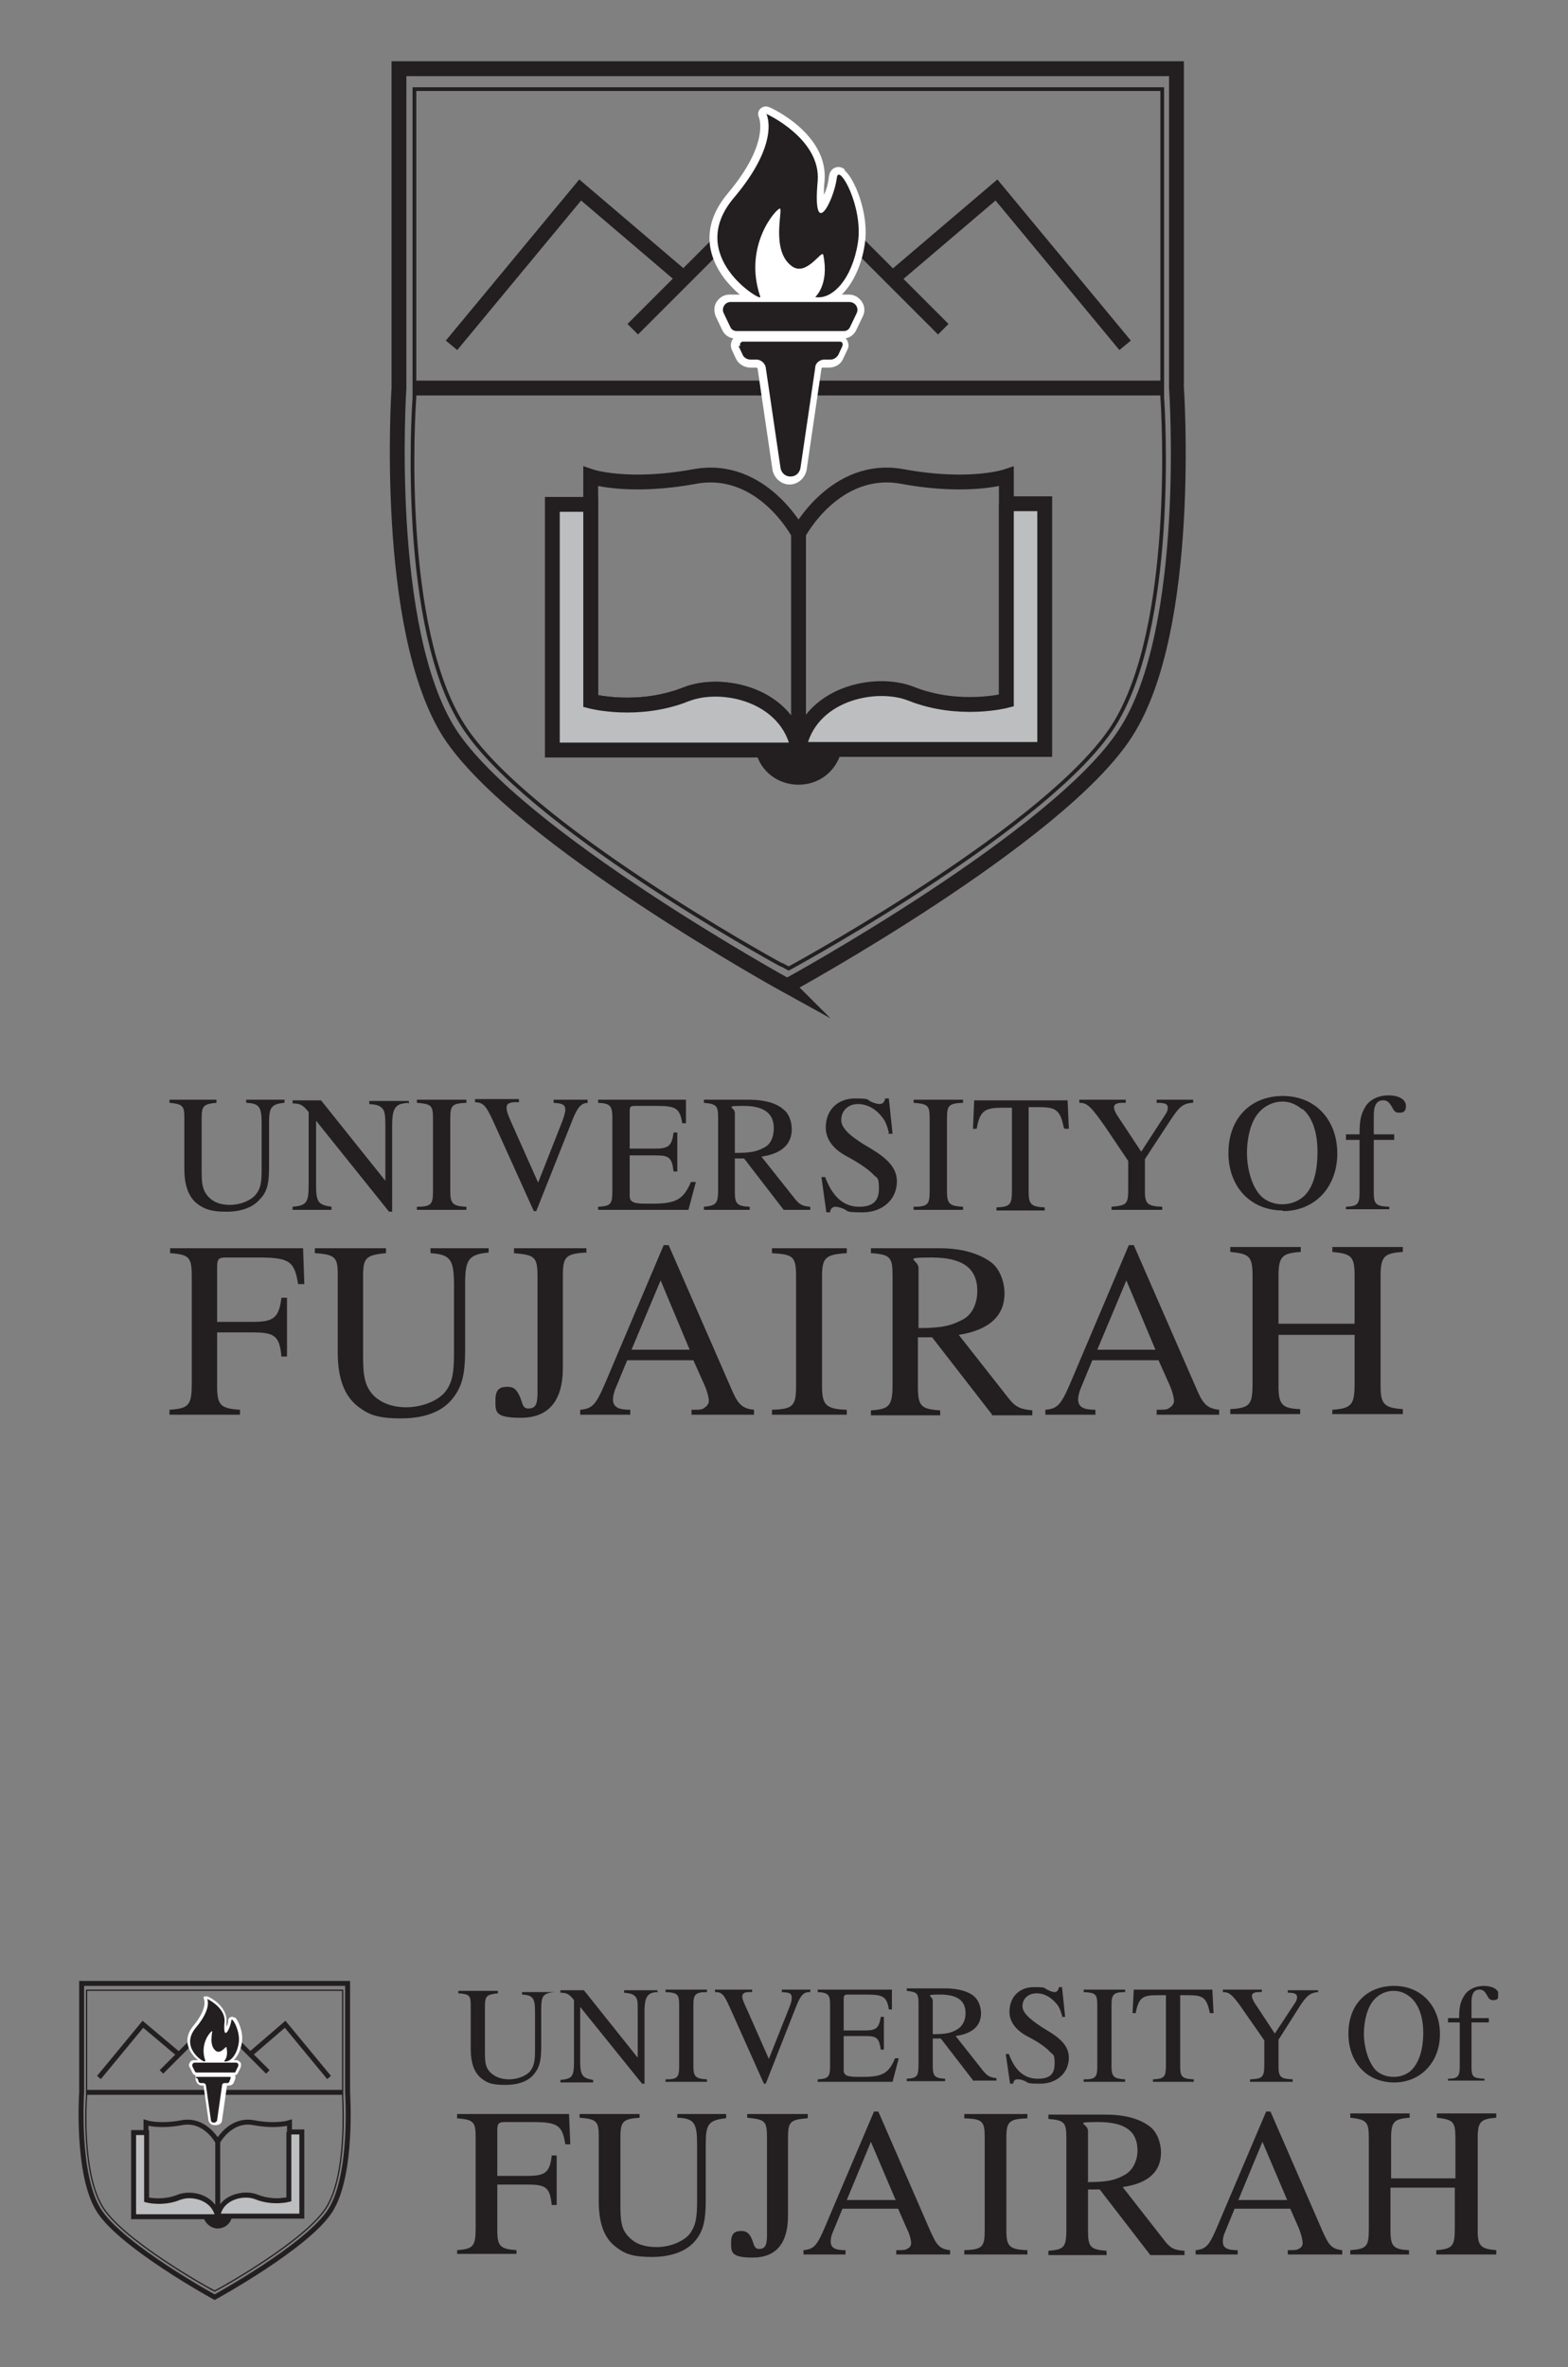 <?xml version="1.0" encoding="UTF-8"?>
<svg id="Layer_1" xmlns="http://www.w3.org/2000/svg" xmlns:xlink="http://www.w3.org/1999/xlink" version="1.1" viewBox="0 0 253.5 382.5">
  <rect x="0" y="0" width="253.5" height="382.5" fill="#808080" stroke="none"/>
  <!-- Generator: Adobe Illustrator 29.5.1, SVG Export Plug-In . SVG Version: 2.1.0 Build 141)  -->
  <defs>
    <style>
      .st0, .st1, .st2, .st3, .st4 {
        fill: none;
      }

      .st5 {
        fill: #231f20;
      }

      .st6 {
        fill: #bcbec0;
      }

      .st1 {
        stroke-width: .2px;
      }

      .st1, .st2, .st3, .st4 {
        stroke: #231f20;
        stroke-miterlimit: 10;
      }

      .st2 {
        stroke-width: .6px;
      }

      .st3 {
        stroke-width: .8px;
      }

      .st7 {
        fill: #fff;
      }

      .st4 {
        stroke-width: 2.4px;
      }

      .st8 {
        clip-path: url(#clippath);
      }
    </style>
    <clipPath id="clippath">
      <rect class="st0" x="12.6" y="9.9" width="229.6" height="361.8"/>
    </clipPath>
  </defs>
  <path class="st4" d="M102.3,53.2l25.1-25.1,25.1,25.1M144.3,45l16.8-14.3,20.8,25.1M73,55.8l20.8-25.1,16.2,13.8M67,62.7h120.9"/>
  <g class="st8">
    <path class="st7" d="M137.5,39.1c-.5,3.5-2,5.8-3.2,6.9.3-1.2.5-2.9,0-5-.1-.5-.5-.9-.9-1-.1,0-.3,0-.4,0-.6,0-1.1.5-1.7,1-1.4,1.3-2,1.6-2.5,1.2-1.9-1.4-1.6-5-1.4-6.9.1-1.2.2-2.3-.9-2.6-.8-.2-1.4.3-1.9.8-1.8,1.9-4.3,6.4-3.5,11.9-1.4-1.2-2.9-3-3.6-5.2-.7-2.5,0-5.1,2.2-7.6,4.7-5.5,5.8-9.5,5.9-12,2.3,1.5,5.8,4.5,5.4,8.4-.3,3.9-.2,6.3,1.6,6.5,1.7.2,2.9-2.6,3.5-4.8.9,1.9,1.9,5.2,1.4,8.2M137.3,49.9s0,0,0,0l-1,2.3h-17.2l-1-2.3s0,0,0,0c0,0,0,0,0,0h19.2s0,0,0,0M136.6,27.4c-.7-.6-1.4-.4-1.6-.3-.3.1-.9.5-1,1.5-.1,1-.4,2.1-.8,2.9,0-.6,0-1.3.1-2.2.7-7.6-8.6-11.9-9-12-.5-.2-1-.1-1.4.3-.4.4-.4.9-.2,1.4,0,0,1.8,4.1-5,12.2-5.3,6.3-2.4,11.6-.2,14.3.3.3,1.1,1.3,2.1,2.1h-1.6c-.9,0-1.6.4-2.1,1.1-.5.7-.5,1.6-.2,2.4l1.1,2.3c.4.8,1.2,1.3,2.1,1.3h17.4c.9,0,1.7-.5,2.1-1.3l1.1-2.3c.4-.8.3-1.7-.2-2.4-.5-.7-1.2-1.1-2.1-1.1h-1.1c1.8-1.8,3.2-4.7,3.7-8.1.8-4.9-1.7-10.8-3.3-12"/>
    <path class="st7" d="M127.3,75.6c0,.2.2.3.4.3s.3-.1.4-.3l2.4-16.3c.2-1.3,1.3-2.3,2.7-2.3h1s0,0,0,0l.2-.5h-13.3l.2.5s0,0,0,0h1c1.4,0,2.5,1,2.7,2.4l2.4,16.3ZM127.7,78.3c-1.4,0-2.5-1-2.8-2.3,0,0,0,0,0,0l-2.4-16.3c0-.2-.1-.3-.2-.3h-1c-1,0-1.9-.6-2.3-1.4l-.7-1.5s0,0,0,0c-.2-.5-.2-1.1.1-1.6.3-.5.8-.8,1.4-.8h15.7c.6,0,1.1.3,1.4.8.3.5.4,1.1.1,1.6l-.7,1.5c-.4.9-1.3,1.4-2.3,1.4h-1c-.1,0-.2,0-.2.2l-2.4,16.4s0,0,0,0c-.3,1.3-1.4,2.3-2.8,2.3"/>
    <path class="st2" d="M126.3,155.9c-1.7-.9-41.2-22.7-51.4-38.6-10.2-15.8-8.1-50.6-7.9-53V14.4h120.9v49.9c.2,2.4,2.2,37.1-7.9,53-10.2,15.9-49.8,37.7-51.4,38.6l-1.1.6-1.1-.6Z"/>
    <path class="st4" d="M129.1,121.2v-35s-5.9-11.2-16.8-9.2c-10.9,2-16.8,0-16.8,0v36.3s7.6,2,15.4-1.1c5.8-2.3,16.6,0,18.2,9ZM129.1,121.2v-35s5.9-11.2,16.8-9.2c10.9,2,16.8,0,16.8,0v36.3s-7.6,2-15.4-1.1c-5.8-2.3-16.6,0-18.2,9ZM127.4,159.4s-43.8-24.1-54.7-40.9c-10.8-16.9-8.2-55.8-8.2-55.8V11.1h125.7v51.5s2.7,39-8.2,55.8c-10.8,16.9-54.7,40.9-54.7,40.9Z"/>
    <path class="st5" d="M129.1,121.3h-5.7c.6,2.5,2.9,4.3,5.7,4.3s5-1.8,5.7-4.3h-5.7Z"/>
    <path class="st4" d="M129.1,121.3h-5.7c.6,2.5,2.9,4.3,5.7,4.3s5-1.8,5.7-4.3h-5.7Z"/>
    <path class="st6" d="M162.7,81.4v31.8s-7.6,2-15.4-1.1c-5.8-2.3-16.6,0-18.2,9h39.8v-39.7h-6.2Z"/>
    <path class="st4" d="M162.7,81.4v31.8s-7.6,2-15.4-1.1c-5.8-2.3-16.6,0-18.2,9h39.8v-39.7h-6.2Z"/>
    <path class="st6" d="M110.9,112.2c-7.8,3.1-15.4,1.1-15.4,1.1v-31.8h-6.2v39.7h39.8c-1.7-9-12.4-11.3-18.2-9"/>
    <path class="st4" d="M110.9,112.2c-7.8,3.1-15.4,1.1-15.4,1.1v-31.8h-6.2v39.7h39.8c-1.7-9-12.4-11.3-18.2-9Z"/>
    <path class="st5" d="M122.9,48c.3.8-12.3-6.6-4.2-16.1,7.6-9,5.2-13.5,5.2-13.5,0,0,8.8,4,8.3,10.8-.9,9.9,2.6,3.4,3.1-.5.3-2.4,4.3,4.7,3.4,10.5-.9,5.8-4.1,9.3-6.9,8.8,0,0,2.3-2,1.3-6.8-.2-1-2.7,3.6-5.1,1.8-3.4-2.5-1.4-9.1-1.9-9.3-.5-.1-6,5.9-3.2,14.2"/>
    <path class="st5" d="M119,53.5h17.4c.4,0,.8-.2,1-.6l1.1-2.3c.4-.8-.2-1.8-1.2-1.8h-19.2c-.9,0-1.5,1-1.1,1.8l1.1,2.3c.2.4.6.6,1,.6"/>
    <path class="st5" d="M119.4,55.9l.7,1.5c.2.4.7.7,1.2.7h1c.7,0,1.4.6,1.5,1.3l2.4,16.3c.2.8.8,1.3,1.6,1.3s1.4-.5,1.6-1.3l2.4-16.3c0-.7.7-1.3,1.5-1.3h1c.5,0,.9-.3,1.2-.7l.7-1.5c.1-.3,0-.7-.4-.7h-15.7c-.3,0-.6.4-.4.7"/>
    <path class="st5" d="M46,178.2c-2.3.2-2.5.9-2.5,3.4v6.8c0,2.6-.2,4.1-1.5,5.4-1.1,1.3-3,2-5.4,2s-3.5-.4-4.6-1.2c-1.5-1.1-2.2-3-2.2-5.8v-8.3c0-1.8-.3-2.1-2.4-2.3v-.5h7.6v.5c-2.1.2-2.4.5-2.4,2.5v8.4c0,2.1.1,3.3,1.2,4.4.8.8,1.9,1.2,3.4,1.2s3.2-.6,4.1-1.6c.9-1.1,1-2.1,1-4.3v-7.1c0-2.8-.3-3.4-2.5-3.5v-.5h6.2v.5Z"/>
    <path class="st5" d="M66,178.2c-1,.1-1.4.2-1.8.5-.5.5-.8,1-.8,3.2v13.9h-.5l-11.8-14.7v10.4c0,2.8.4,3.2,2.5,3.5v.5h-6.3v-.5c2.2-.2,2.6-.6,2.6-3.5v-11.8c-.9-1.1-1.3-1.4-2.6-1.4v-.5h4.6l10.4,13v-9.1c0-1.4-.1-2.2-.5-2.6-.5-.5-.9-.6-2.1-.7v-.5h6.4v.5Z"/>
    <path class="st5" d="M67.4,195.5v-.5c2.3,0,2.6-.4,2.6-2.5v-11.8c0-2.1-.3-2.3-2.6-2.5v-.5h8v.5c-2.3.1-2.6.4-2.6,2.5v11.8c0,2,.4,2.4,2.6,2.5v.5h-8Z"/>
    <path class="st5" d="M95.2,178.2c-1.1,0-1.7.5-2.5,2.4l-6,15.1h-.4l-6.6-14.6c-1.2-2.6-1.6-2.9-2.9-3v-.5h7.1v.5h-.8c-.9.1-1.2.3-1.2.9s.2,1.1,1,2.9l4.1,9.2,3.9-9.9c.3-.8.5-1.5.5-1.9,0-1-.9-1-1.9-1.1v-.5h5.5v.5Z"/>
    <path class="st5" d="M111.2,195.5h-14.5v-.5c2.1-.1,2.3-.5,2.3-2.6v-11.7c0-2-.3-2.4-2.3-2.5v-.5h14.2v3.8c.1,0-.6,0-.6,0-.4-2.4-1-2.8-4.1-2.8h-3.5c-.8,0-.9.1-.9,1v5.9h4.1c2.3,0,2.7-.5,3-2.6h.6v6.3h-.6c-.3-2.3-.7-2.6-3-2.6h-4.1v6.5c0,1.1.7,1.3,2.7,1.3h1c3.8,0,5-.7,6.2-3.5h.8l-1.2,4.5Z"/>
    <path class="st5" d="M118.8,186.3c2.6,0,3.5-.2,4.8-.9,1-.5,1.5-1.7,1.5-3.1,0-2.4-1.6-3.6-4.9-3.6s-1.4.2-1.4,1.1v6.4ZM126.7,195.5l-6.4-8.3h-1.5v5.3c0,2,.3,2.4,2.4,2.5v.5h-7.4v-.5c2-.2,2.3-.5,2.3-2.8v-11.5c0-2-.2-2.3-2.3-2.5v-.5h7.3c2.6,0,4.5.6,5.6,1.6.9.7,1.3,2,1.3,3.2,0,2.3-1.5,3.9-4.9,4.4l5.4,6.8c.8,1,1.3,1.2,2.5,1.3v.5h-4.4Z"/>
    <path class="st5" d="M143.7,183c-.3-1.2-.6-1.9-1.1-2.5-.9-1.2-2.3-2.1-3.9-2.1s-2.7,1.1-2.7,2.6,2,3,4.8,4.6c2.8,1.7,4.2,3.2,4.2,5.3,0,3-2.4,5-5.5,5s-2.2-.2-3.2-.6c-.5-.2-1-.3-1.3-.3s-.8.3-.8.9h-.6l-.8-5.7h.6c1.2,3.2,3,4.8,5.5,4.8s3.2-1.2,3.2-3-.3-1.6-.8-2.1c-.9-1-2.8-2.2-4.5-3.1-2.4-1.3-3.3-3-3.3-4.6,0-2.9,2-4.7,4.7-4.7s1.8.2,2.8.6c.5.2.9.3,1.2.3.5,0,.8-.3.9-.9h.6l.6,5.7h-.7Z"/>
    <path class="st5" d="M147.7,195.5v-.5c2.3,0,2.6-.4,2.6-2.5v-11.8c0-2.1-.3-2.3-2.6-2.5v-.5h8v.5c-2.3.1-2.6.4-2.6,2.5v11.8c0,2,.4,2.4,2.6,2.5v.5h-8Z"/>
    <path class="st5" d="M172,182.3c-.6-3-1.3-3.4-4.1-3.4h-1.6v13.7c0,2,.4,2.4,2.6,2.5v.5h-7.8v-.5c2.2-.1,2.5-.4,2.5-2.8v-13.3h-1.6c-2.8,0-3.6.5-4.1,3.4h-.6l.2-4.6h15.1l.2,4.6h-.6Z"/>
    <path class="st5" d="M192.8,178.2c-1.6.1-2.2.7-3.7,3l-4,6.1v5.2c0,2.1.5,2.4,2.8,2.5v.5h-8.2v-.5c2.4-.2,2.7-.4,2.7-2.8v-4.6l-3.5-5.2c-2.5-3.6-3.1-4.2-4.4-4.2v-.5h7.5v.5h-.6c-.9,0-1.3.3-1.3.7s.2.8.5,1.3l3.9,5.9,3.9-6c.3-.4.4-.8.4-1.1,0-.6-.4-.8-1.8-.8v-.5h5.9v.5Z"/>
    <path class="st5" d="M210.6,179.3c-1-.8-2-1.3-3.3-1.3s-2.8.6-3.8,1.8c-1.2,1.3-1.9,3.9-1.9,6.5s.8,5.6,2.4,7.1c.9.8,2.1,1.2,3.3,1.2s2.5-.4,3.5-1.3c1.5-1.4,2.2-3.9,2.2-7.2s-.9-5.6-2.4-6.9M207.4,195.6c-5.2,0-8.8-3.8-8.8-9.3s3.5-9.2,8.8-9.2,8.8,3.9,8.8,9.3-3.6,9.3-8.8,9.3"/>
    <path class="st5" d="M219.8,183.2c0-2.1.2-3.1.9-4.3.7-1.2,2.1-1.9,3.8-1.9s2.8.7,2.8,1.7-.5,1.1-1.1,1.1-.8-.2-1.2-1c-.5-.8-.8-1-1.4-1-1,0-1.5.8-1.5,2.4v3.1h3.3v.9h-3.3v8.4c0,2,.3,2.3,2.5,2.4v.4h-7v-.4c1.9-.1,2.2-.4,2.2-2.4v-8.4h-2.2v-.9h2.2Z"/>
    <path class="st5" d="M48.2,207.5c-.6-3.6-1.3-4.3-6.3-4.3h-5.4c-1.2,0-1.4.3-1.4,1.6v8.8h5.8c3.4,0,4.2-.7,4.6-3.9h.9v9.5h-.9c-.3-3.3-1.1-3.9-4.6-3.9h-5.8v8.7c0,3.1.6,3.6,3.7,3.8v.8h-11.4v-.8c3.1-.2,3.6-.7,3.6-4.2v-17.4c0-3-.4-3.5-3.5-3.7v-.8h21.5l.2,5.8h-1Z"/>
    <path class="st5" d="M79,202.4c-3.4.3-3.8,1.3-3.8,5.2v10.4c0,3.9-.4,6.1-2.2,8.2-1.7,2-4.5,3-8.2,3s-5.2-.6-6.9-1.9c-2.2-1.7-3.3-4.5-3.3-8.8v-12.6c0-2.7-.4-3.2-3.7-3.4v-.8h11.5v.8c-3.3.3-3.7.8-3.7,3.8v12.7c0,3.2.2,5,1.8,6.6,1.2,1.1,2.9,1.8,5.2,1.8s4.9-.9,6.2-2.4c1.3-1.6,1.5-3.3,1.5-6.5v-10.7c0-4.2-.5-5.1-3.8-5.3v-.8h9.4v.8Z"/>
    <path class="st5" d="M94.7,202.4c-3.3.2-3.7.7-3.7,3.8v14.8c0,5.6-2.5,8.1-6.8,8.1s-4.1-1-4.1-2.9.9-2.1,2-2.1,1.5.6,2,1.7c.4,1,.4,1.8,1.3,1.8,1.3,0,1.5-.8,1.5-2.8v-18.5c0-3.3-.5-3.5-3.8-3.8v-.8h11.7v.8Z"/>
    <path class="st5" d="M106.8,206.9l-4.7,11.2h9.4l-4.7-11.2ZM111.8,228.6v-.8c1.5,0,1.7,0,2.2-.4.3-.2.6-.6.6-1,0-.6-.3-1.7-.8-2.8l-1.7-3.8h-10.7l-1.9,4.6c-.2.5-.4,1.2-.4,1.7,0,1.3.9,1.7,2.8,1.7v.8h-8.1v-.8c2.4-.2,2.7-1.1,5.1-6.8l8.4-19.8h.8l10,22.9c1.1,2.6,1.7,3.5,3.8,3.7v.8h-10.4Z"/>
    <path class="st5" d="M124.8,228.6v-.8c3.4-.1,3.9-.6,3.9-3.8v-17.8c0-3.2-.5-3.5-3.9-3.7v-.8h12.1v.8c-3.4.2-4,.7-4,3.7v17.8c0,3,.6,3.7,4,3.8v.8h-12.1Z"/>
    <path class="st5" d="M148.5,214.6c3.9,0,5.3-.4,7.2-1.4,1.5-.8,2.3-2.6,2.3-4.6,0-3.7-2.4-5.4-7.4-5.4s-2.1.3-2.1,1.7v9.8ZM160.4,228.6l-9.7-12.5h-2.3v8c0,3.1.5,3.6,3.6,3.8v.8h-11.2v-.8c3-.2,3.5-.7,3.5-4.3v-17.4c0-3-.3-3.5-3.5-3.7v-.8h11.1c3.9,0,6.7,1,8.5,2.4,1.3,1.1,2,3.1,2,4.9,0,3.5-2.3,5.9-7.4,6.7l8.1,10.3c1.2,1.5,2,1.7,3.8,1.9v.8h-6.6Z"/>
    <path class="st5" d="M182.1,206.9l-4.7,11.2h9.4l-4.7-11.2ZM187,228.6v-.8c1.5,0,1.7,0,2.2-.4.3-.2.6-.6.6-1,0-.6-.3-1.7-.8-2.8l-1.7-3.8h-10.7l-1.9,4.6c-.2.5-.4,1.2-.4,1.7,0,1.3.9,1.7,2.8,1.7v.8h-8.1v-.8c2.4-.2,2.7-1.1,5.1-6.8l8.4-19.8h.8l10,22.9c1.1,2.6,1.7,3.5,3.8,3.7v.8h-10.4Z"/>
    <path class="st5" d="M215.4,228.6v-.8c3.2-.2,3.6-.9,3.6-4.3v-7.8h-12.3v8.2c0,3,.5,3.7,3.5,3.8v.8s-11.3,0-11.3,0v-.8c3.2-.2,3.6-.7,3.6-4.2v-17.3c0-3.2-.5-3.6-3.6-3.9v-.8h11.4v.8c-3,.2-3.6.7-3.6,3.9v7.7h12.3v-7.7c0-3.2-.5-3.6-3.6-3.9v-.8h11.4v.8c-3,.2-3.6.7-3.6,3.9v17.8c0,2.9.6,3.5,3.6,3.7v.8h-11.3Z"/>
    <path class="st5" d="M89.6,321.9c-1.9.2-2.1.7-2.1,2.9v5.8c0,2.2-.2,3.4-1.2,4.6-.9,1.1-2.5,1.7-4.6,1.7s-2.9-.3-3.8-1c-1.2-.9-1.8-2.5-1.8-4.9v-7c0-1.5-.2-1.8-2-1.9v-.4h6.4v.4c-1.8.2-2.1.4-2.1,2.1v7.1c0,1.8,0,2.8,1,3.7.7.6,1.6,1,2.9,1s2.7-.5,3.4-1.3c.7-.9.8-1.8.8-3.6v-5.9c0-2.3-.3-2.8-2.1-2.9v-.4h5.2v.4Z"/>
    <path class="st5" d="M106.4,321.9c-.9,0-1.2.2-1.5.4-.4.4-.7.9-.7,2.7v11.7h-.4l-10-12.4v8.8c0,2.3.4,2.7,2.1,3v.4h-5.3v-.4c1.9-.2,2.2-.5,2.2-3v-9.9c-.7-.9-1.1-1.2-2.2-1.2v-.4h3.8l8.7,10.9v-7.7c0-1.2,0-1.8-.4-2.2-.4-.4-.8-.5-1.8-.6v-.4h5.4v.4Z"/>
    <path class="st5" d="M107.6,336.4v-.4c1.9,0,2.2-.3,2.2-2.1v-9.9c0-1.8-.3-2-2.2-2.1v-.4h6.7v.4c-1.9,0-2.2.4-2.2,2.1v9.9c0,1.7.4,2,2.2,2.1v.4h-6.7Z"/>
    <path class="st5" d="M130.9,321.9c-.9,0-1.4.4-2.1,2.1l-5,12.7h-.3l-5.5-12.3c-1-2.2-1.3-2.5-2.4-2.5v-.4h6v.4h-.6c-.7,0-1,.3-1,.7s.2.9.9,2.4l3.4,7.7,3.3-8.3c.3-.7.4-1.2.4-1.6,0-.9-.7-.8-1.6-.9v-.4h4.6v.4Z"/>
    <path class="st5" d="M144.4,336.4h-12.2v-.4c1.7-.1,2-.4,2-2.1v-9.9c0-1.7-.3-2-2-2.1v-.4h12v3.2c0,0-.5,0-.5,0-.3-2-.9-2.4-3.5-2.4h-3c-.6,0-.8,0-.8.8v5h3.4c1.9,0,2.3-.4,2.6-2.2h.5v5.3h-.5c-.3-1.9-.6-2.2-2.6-2.2h-3.4v5.5c0,.9.6,1.1,2.3,1.1h.8c3.2,0,4.2-.6,5.2-3h.6l-1,3.8Z"/>
    <path class="st5" d="M150.8,328.7c2.2,0,3-.2,4-.8.8-.5,1.3-1.4,1.3-2.6,0-2-1.3-3-4.1-3s-1.2.2-1.2,1v5.4ZM157.5,336.4l-5.4-7h-1.3v4.4c0,1.7.3,2,2,2.1v.4h-6.2v-.4c1.7-.1,1.9-.4,1.9-2.4v-9.7c0-1.7-.2-1.9-1.9-2.1v-.4h6.2c2.1,0,3.8.5,4.7,1.3.7.6,1.1,1.7,1.1,2.7,0,2-1.3,3.3-4.1,3.7l4.5,5.7c.7.8,1.1,1,2.1,1.1v.4h-3.7Z"/>
    <path class="st5" d="M171.8,326c-.3-1-.5-1.6-.9-2.1-.8-1-1.9-1.8-3.3-1.8s-2.3.9-2.3,2.1,1.7,2.5,4,3.9c2.4,1.4,3.5,2.7,3.5,4.4,0,2.5-2,4.2-4.6,4.2s-1.8-.2-2.7-.5c-.4-.2-.8-.2-1.1-.2s-.6.3-.6.7h-.5l-.7-4.8h.5c1,2.7,2.5,4,4.7,4s2.7-1,2.7-2.5-.2-1.3-.7-1.8c-.8-.9-2.4-1.9-3.8-2.6-2-1.1-2.8-2.5-2.8-3.9,0-2.5,1.7-4,3.9-4s1.5.1,2.4.5c.4.2.8.3,1,.3.4,0,.6-.3.7-.8h.5l.5,4.8h-.6Z"/>
    <path class="st5" d="M175.2,336.4v-.4c1.9,0,2.2-.3,2.2-2.1v-9.9c0-1.8-.3-2-2.2-2.1v-.4h6.7v.4c-1.9,0-2.2.4-2.2,2.1v9.9c0,1.7.4,2,2.2,2.1v.4h-6.7Z"/>
    <path class="st5" d="M195.6,325.3c-.5-2.5-1.1-2.9-3.5-2.9h-1.3v11.5c0,1.7.3,2,2.2,2.1v.4h-6.6v-.4c1.9-.1,2.1-.4,2.1-2.4v-11.2h-1.4c-2.4,0-3,.4-3.5,2.9h-.5l.2-3.8h12.7l.2,3.8h-.5Z"/>
    <path class="st5" d="M213.1,321.9c-1.3.1-1.9.6-3.1,2.5l-3.3,5.2v4.3c0,1.8.4,2,2.3,2.1v.4h-6.9v-.4c2-.1,2.3-.3,2.3-2.4v-3.9l-3-4.3c-2.1-3.1-2.6-3.5-3.7-3.5v-.4h6.3v.4h-.5c-.7,0-1.1.2-1.1.6s.2.7.4,1.1l3.3,5,3.3-5c.2-.3.3-.7.3-.9,0-.5-.4-.7-1.5-.7v-.4h4.9v.4Z"/>
    <path class="st5" d="M228.1,322.8c-.8-.7-1.7-1.1-2.8-1.1s-2.4.5-3.2,1.5c-1,1.1-1.6,3.3-1.6,5.4s.7,4.7,2,6c.8.7,1.8,1,2.8,1s2.1-.3,2.9-1.1c1.2-1.2,1.9-3.3,1.9-6s-.8-4.7-2.1-5.8M225.4,336.5c-4.4,0-7.4-3.2-7.4-7.9s3-7.7,7.4-7.7,7.4,3.3,7.4,7.8-3.1,7.8-7.4,7.8"/>
    <path class="st5" d="M235.9,326.1c0-1.8.2-2.6.8-3.6.6-1,1.8-1.6,3.2-1.6s2.4.6,2.4,1.4-.4.9-.9.9-.7-.2-1-.8c-.4-.7-.7-.9-1.2-.9-.9,0-1.3.7-1.3,2v2.6h2.8v.7h-2.8v7.1c0,1.7.2,1.9,2.1,2v.3h-5.9v-.3c1.6,0,1.9-.4,1.9-2v-7.1h-1.9v-.7h1.9Z"/>
    <path class="st5" d="M91.4,346.5c-.5-3-1.1-3.6-5.3-3.6h-4.5c-1,0-1.2.3-1.2,1.3v7.4h4.9c2.9,0,3.6-.6,3.9-3.3h.8v8h-.8c-.3-2.8-.9-3.3-3.9-3.3h-4.9v7.4c0,2.6.5,3,3.1,3.2v.6h-9.6v-.6c2.6-.2,3-.6,3-3.6v-14.6c0-2.5-.3-2.9-3-3.1v-.7h18.1l.2,4.9h-.9Z"/>
    <path class="st5" d="M117.3,342.3c-2.9.3-3.2,1.1-3.2,4.3v8.7c0,3.3-.3,5.2-1.8,6.9-1.4,1.6-3.8,2.5-6.9,2.5s-4.4-.5-5.8-1.6c-1.9-1.4-2.8-3.8-2.8-7.4v-10.6c0-2.3-.4-2.7-3.1-2.9v-.6h9.7v.6c-2.7.2-3.1.6-3.1,3.2v10.7c0,2.7.1,4.2,1.5,5.5,1,1,2.4,1.5,4.4,1.5s4.1-.8,5.2-2c1.1-1.4,1.3-2.7,1.3-5.5v-9c0-3.5-.4-4.3-3.2-4.4v-.6h7.9v.6Z"/>
    <path class="st5" d="M130.5,342.3c-2.8.2-3.1.6-3.1,3.2v12.5c0,4.7-2.1,6.8-5.7,6.8s-3.5-.9-3.5-2.5.8-1.8,1.7-1.8,1.3.5,1.7,1.4c.3.9.4,1.5,1.1,1.5,1.1,0,1.3-.7,1.3-2.4v-15.6c0-2.8-.4-2.9-3.2-3.2v-.6h9.8v.6Z"/>
    <path class="st5" d="M140.8,346.1l-3.9,9.4h7.9l-4-9.4ZM144.9,364.3v-.7c1.2,0,1.5,0,1.9-.3.3-.1.5-.5.5-.8,0-.5-.2-1.4-.7-2.4l-1.4-3.2h-9l-1.6,3.9c-.2.4-.3,1-.3,1.4,0,1.1.8,1.4,2.4,1.4v.7h-6.8v-.7c2-.2,2.3-.9,4.3-5.7l7.1-16.7h.7l8.4,19.3c1,2.2,1.4,2.9,3.2,3.1v.7h-8.7Z"/>
    <path class="st5" d="M155.9,364.3v-.7c2.9-.1,3.3-.5,3.3-3.2v-15c0-2.7-.4-3-3.3-3.1v-.7h10.2v.7c-2.9.1-3.4.5-3.4,3.1v15c0,2.6.5,3.1,3.4,3.2v.7h-10.2Z"/>
    <path class="st5" d="M175.8,352.6c3.3,0,4.5-.3,6.1-1.2,1.2-.7,2-2.2,2-3.9,0-3.1-2-4.6-6.3-4.6s-1.7.2-1.7,1.4v8.2ZM185.9,364.3l-8.1-10.5h-1.9v6.7c0,2.6.4,3,3,3.2v.7h-9.4v-.7c2.6-.2,2.9-.6,2.9-3.6v-14.6c0-2.5-.3-2.9-2.9-3.1v-.7h9.3c3.3,0,5.7.8,7.2,2,1.1.9,1.7,2.6,1.7,4.1,0,3-1.9,5-6.2,5.6l6.8,8.7c1,1.3,1.7,1.5,3.2,1.6v.7h-5.5Z"/>
    <path class="st5" d="M204.1,346.1l-3.9,9.4h7.9l-4-9.4ZM208.2,364.3v-.7c1.2,0,1.5,0,1.9-.3.3-.1.5-.5.5-.8,0-.5-.2-1.4-.6-2.4l-1.4-3.2h-9l-1.6,3.9c-.2.4-.3,1-.3,1.4,0,1.1.8,1.4,2.4,1.4v.7h-6.8v-.7c2-.2,2.3-.9,4.3-5.7l7.1-16.7h.7l8.4,19.3c1,2.2,1.4,2.9,3.2,3.1v.7h-8.7Z"/>
    <path class="st5" d="M232.2,364.3v-.7c2.7-.2,3-.7,3-3.6v-6.5h-10.4v6.9c0,2.5.4,3.1,3,3.2v.7s-9.5,0-9.5,0v-.7c2.7-.2,3-.6,3-3.5v-14.6c0-2.7-.4-3-3-3.3v-.7h9.6v.7c-2.5.2-3,.6-3,3.3v6.5h10.4v-6.5c0-2.7-.4-3-3-3.3v-.7h9.6v.7c-2.5.2-3,.6-3,3.3v15c0,2.4.5,2.9,3,3.1v.7h-9.5Z"/>
    <path class="st3" d="M26.1,334.8l8.6-8.6,8.6,8.6M40.4,332l5.7-4.9,7.1,8.6M16,335.7l7.1-8.6,5.6,4.7M14,338.1h41.4"/>
    <path class="st7" d="M38.1,330c-.2,1.2-.7,2-1.1,2.4.1-.4.2-1,0-1.7,0-.2-.2-.3-.3-.4,0,0,0,0-.1,0-.2,0-.4.2-.6.3-.5.4-.7.6-.9.4-.7-.5-.5-1.7-.5-2.3,0-.4,0-.8-.3-.9-.3,0-.5,0-.7.3-.6.7-1.5,2.2-1.2,4.1-.5-.4-1-1-1.2-1.8-.2-.9,0-1.7.7-2.6,1.6-1.9,2-3.3,2-4.1.8.5,2,1.5,1.9,2.9-.1,1.3,0,2.2.6,2.2.6,0,1-.9,1.2-1.6.3.6.6,1.8.5,2.8M38,333.7s0,0,0,0l-.4.8h-5.9l-.4-.8s0,0,0,0c0,0,0,0,0,0h6.6s0,0,0,0M37.8,326c-.2-.2-.5-.1-.6,0-.1,0-.3.2-.3.5,0,.3-.1.7-.3,1,0-.2,0-.4,0-.8.2-2.6-2.9-4.1-3.1-4.1-.2,0-.4,0-.5,0-.1.1-.1.3,0,.5,0,0,.6,1.4-1.7,4.2-1.8,2.1-.8,4,0,4.9,0,.1.4.4.7.7h-.6c-.3,0-.6.1-.7.4-.2.2-.2.6,0,.8l.4.8c.1.3.4.5.7.5h6c.3,0,.6-.2.7-.5l.4-.8c.1-.3.1-.6,0-.8-.2-.2-.4-.4-.7-.4h-.4c.6-.6,1.1-1.6,1.3-2.8.3-1.7-.6-3.7-1.1-4.1"/>
    <path class="st7" d="M34.6,342.5c0,0,0,.1.1.1s.1,0,.1-.1l.8-5.6c0-.5.4-.8.9-.8h.3s0,0,0,0v-.2c0,0-4.5,0-4.5,0v.2c0,0,0,0,0,0h.3c.5,0,.9.3.9.8l.8,5.6ZM34.7,343.4c-.5,0-.9-.3-1-.8,0,0,0,0,0,0l-.8-5.6c0,0,0,0,0,0h-.3c-.3,0-.6-.2-.8-.5l-.2-.5c0-.2,0-.4,0-.6.1-.2.3-.3.5-.3h5.4c.2,0,.4,0,.5.3.1.2.1.4,0,.6l-.2.5c-.1.3-.4.5-.8.5h-.3s0,0,0,0l-.8,5.6s0,0,0,0c0,.5-.5.8-1,.8"/>
    <path class="st1" d="M34.3,370c-.6-.3-14.1-7.8-17.6-13.2-3.5-5.4-2.8-17.3-2.7-18.1v-17.1h41.4v17.1c0,.8.8,12.7-2.7,18.1-3.5,5.4-17,12.9-17.6,13.2l-.4.2-.4-.2Z"/>
    <path class="st3" d="M35.2,358.1v-12s-2-3.8-5.8-3.1c-3.7.7-5.8,0-5.8,0v12.4s2.6.7,5.3-.4c2-.8,5.7,0,6.2,3.1ZM35.2,358.1v-12s2-3.8,5.8-3.1c3.7.7,5.8,0,5.8,0v12.4s-2.6.7-5.3-.4c-2-.8-5.7,0-6.2,3.1ZM34.7,371.2s-15-8.2-18.7-14c-3.7-5.8-2.8-19.1-2.8-19.1v-17.6h43v17.6s.9,13.3-2.8,19.1c-3.7,5.8-18.7,14-18.7,14Z"/>
    <path class="st5" d="M35.2,358.2h-1.9c.2.8,1,1.5,1.9,1.5s1.7-.6,1.9-1.5h-1.9Z"/>
    <path class="st3" d="M35.2,358.2h-1.9c.2.8,1,1.5,1.9,1.5s1.7-.6,1.9-1.5h-1.9Z"/>
    <path class="st6" d="M46.7,344.5v10.9s-2.6.7-5.3-.4c-2-.8-5.7,0-6.2,3.1h13.6v-13.6h-2.1Z"/>
    <path class="st3" d="M46.7,344.5v10.9s-2.6.7-5.3-.4c-2-.8-5.7,0-6.2,3.1h13.6v-13.6h-2.1Z"/>
    <path class="st6" d="M29,355.1c-2.7,1.1-5.3.4-5.3.4v-10.9h-2.1v13.6h13.6c-.6-3.1-4.2-3.9-6.2-3.1"/>
    <path class="st3" d="M29,355.1c-2.7,1.1-5.3.4-5.3.4v-10.9h-2.1v13.6h13.6c-.6-3.1-4.2-3.9-6.2-3.1Z"/>
    <path class="st5" d="M33.1,333.1c0,.3-4.2-2.2-1.4-5.5,2.6-3.1,1.8-4.6,1.8-4.6,0,0,3,1.4,2.8,3.7-.3,3.4.9,1.2,1.1-.2,0-.8,1.5,1.6,1.2,3.6-.3,2-1.4,3.2-2.4,3,0,0,.8-.7.4-2.3,0-.3-.9,1.2-1.7.6-1.2-.9-.5-3.1-.6-3.2-.2,0-2.1,2-1.1,4.8"/>
    <path class="st5" d="M31.8,334.9h6c.1,0,.3,0,.3-.2l.4-.8c.1-.3,0-.6-.4-.6h-6.6c-.3,0-.5.3-.4.6l.4.8c0,.1.2.2.3.2"/>
    <path class="st5" d="M31.9,335.8l.2.5c0,.2.2.3.4.3h.3c.3,0,.5.2.5.4l.8,5.6c0,.3.3.4.5.4s.5-.2.5-.4l.8-5.6c0-.3.2-.4.5-.4h.3c.2,0,.3,0,.4-.3l.2-.5c0-.1,0-.2-.1-.2h-5.4c-.1,0-.2.1-.1.2"/>
  </g>
</svg>
